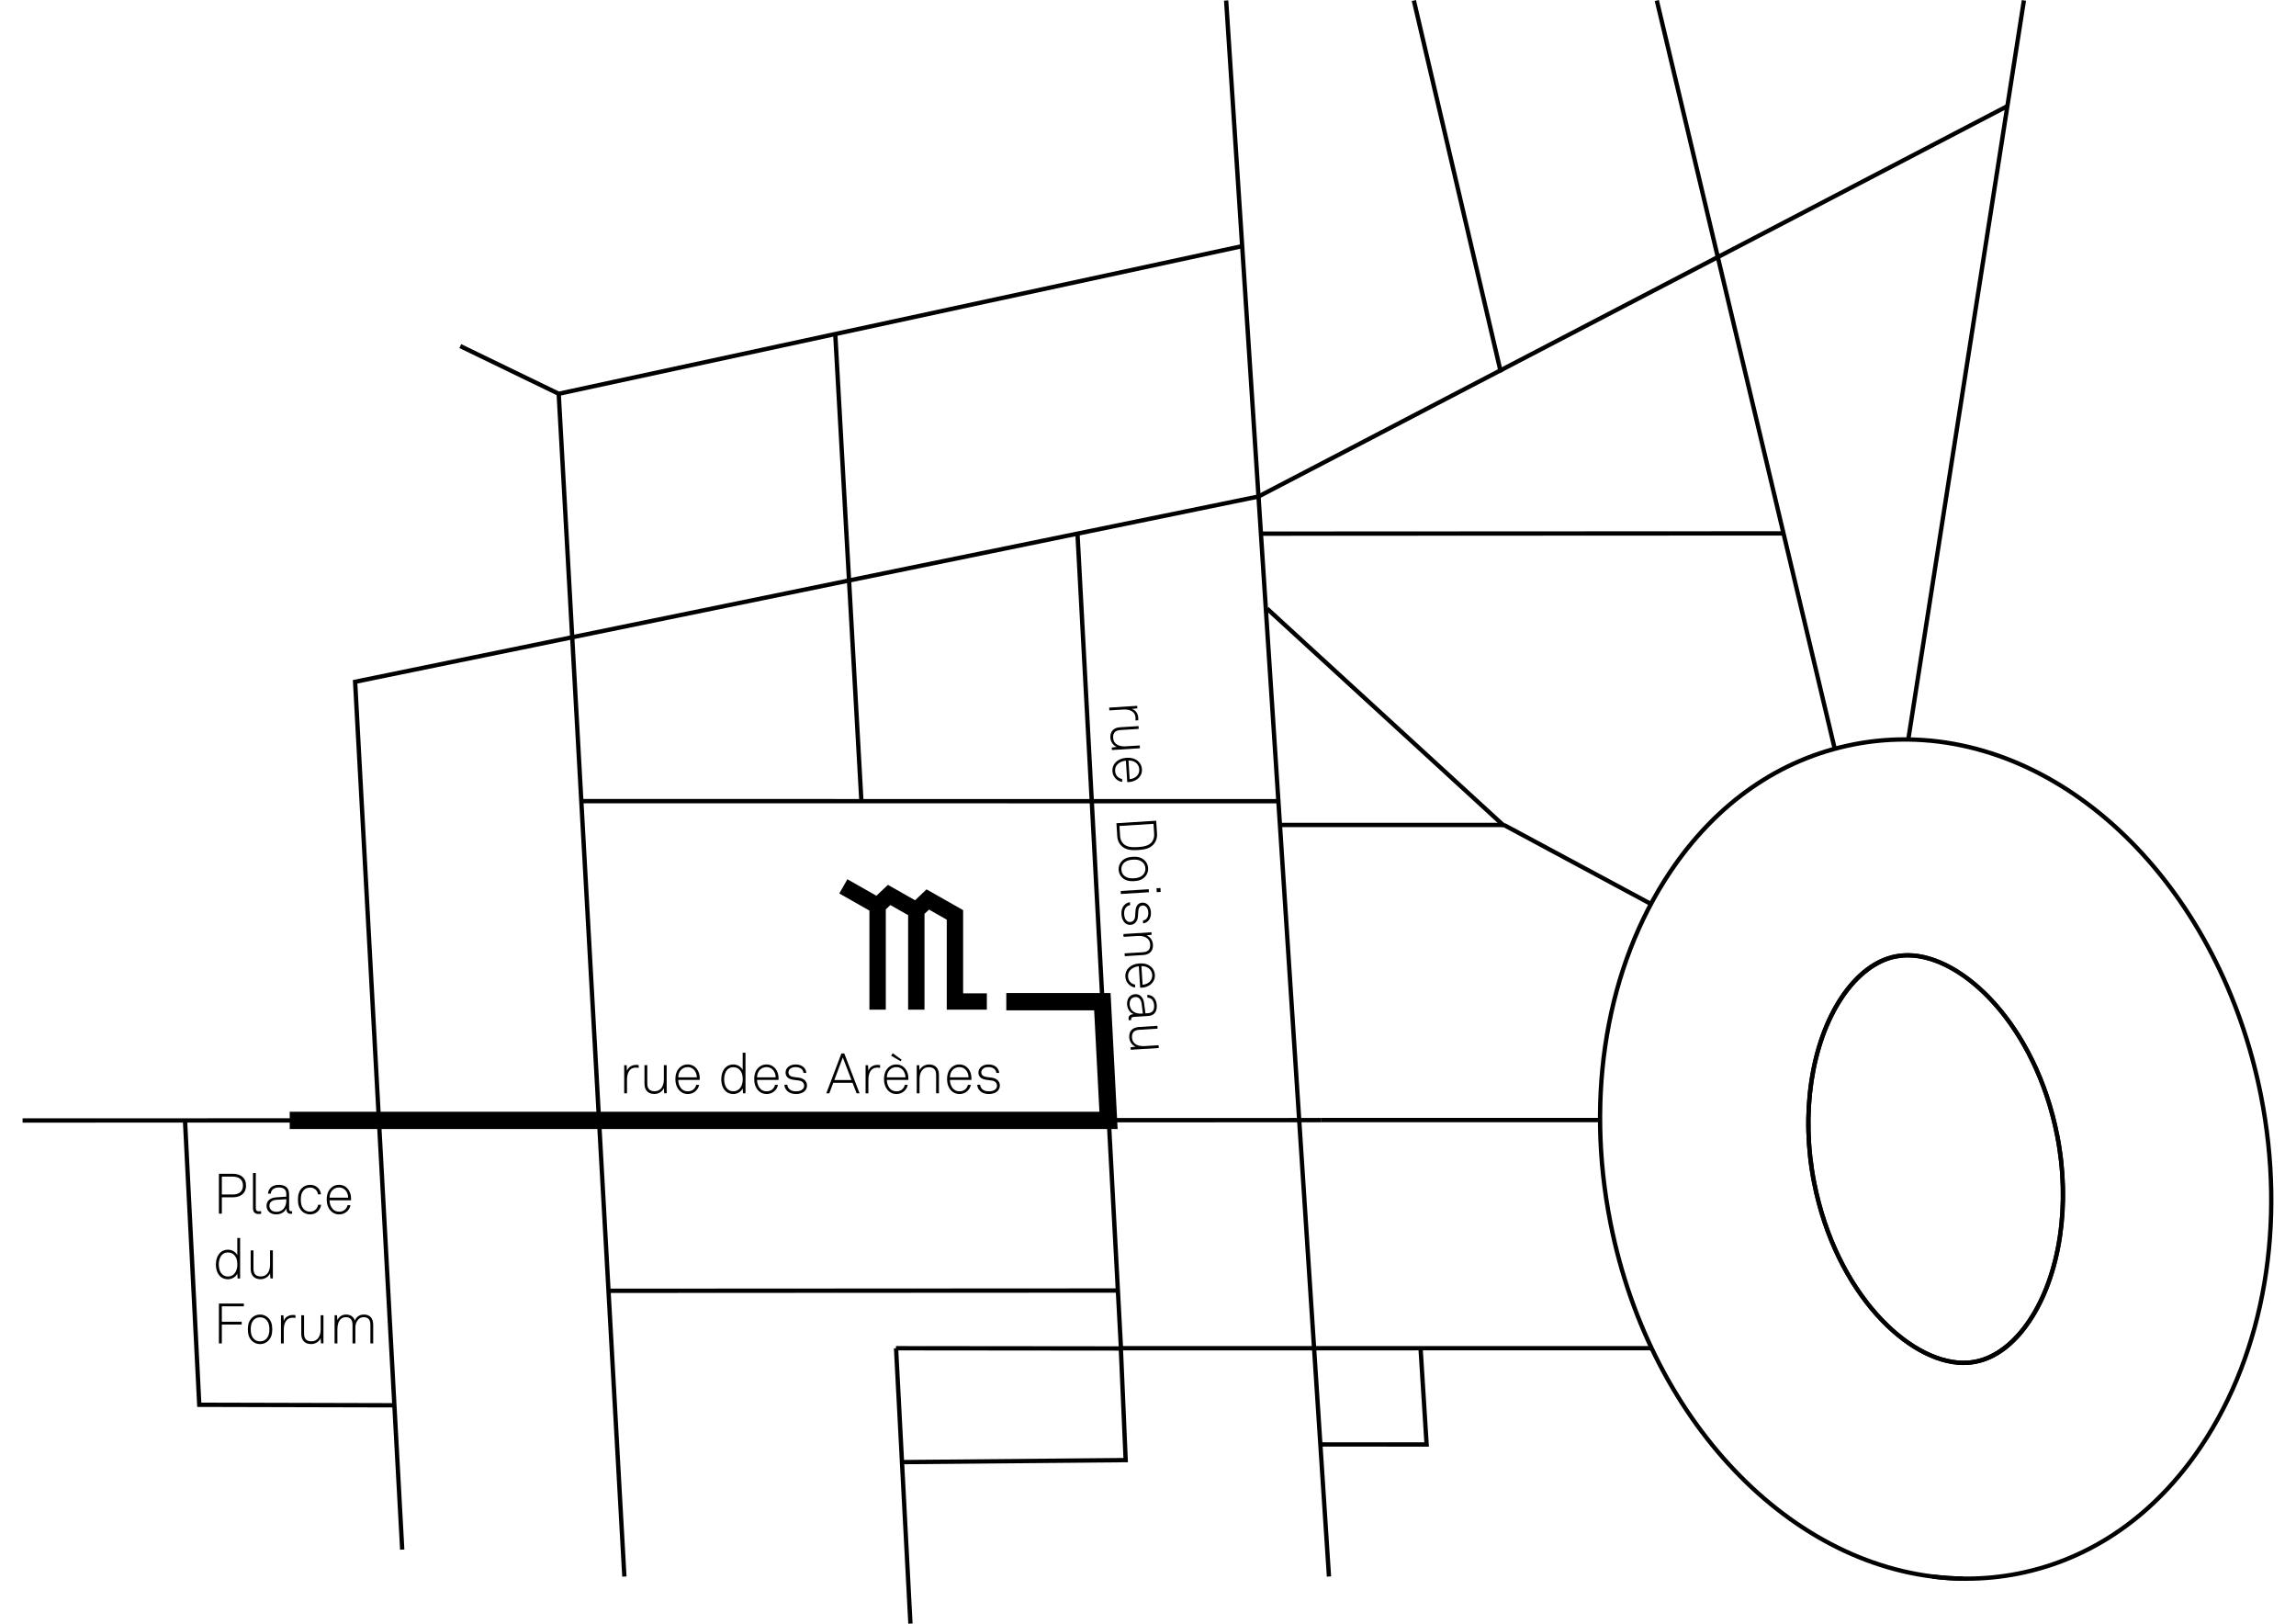 <?xml version="1.0" encoding="utf-8"?>
<!-- Generator: Adobe Illustrator 16.0.0, SVG Export Plug-In . SVG Version: 6.00 Build 0)  -->
<!DOCTYPE svg PUBLIC "-//W3C//DTD SVG 1.1//EN" "http://www.w3.org/Graphics/SVG/1.1/DTD/svg11.dtd">
<svg version="1.1" xmlns="http://www.w3.org/2000/svg" xmlns:xlink="http://www.w3.org/1999/xlink" x="0px" y="0px"
	 width="841.889px" height="595.281px" viewBox="0 0 841.889 595.281" enable-background="new 0 0 841.889 595.281"
	 xml:space="preserve">
<g id="Calque_1">
	<g>
		<path d="M519.198,0l31.903,136.358l-1.548,0.362L517.652,0.362L519.198,0z"/>
		<path d="M228.15,578.027l-9.247-166.507l-79.125,0.022l8.495,156.524l-1.581,0.09l-8.499-156.611L8.277,411.579v-1.584
			l129.831-0.033l-8.723-160.65l79.606-16.323l-4.918-88.59l1.579-0.085l4.908,88.354l250.638-51.397l274.73-143.184l0.734,1.405
			L461.733,182.778l-0.109,0.022l-250.975,51.467l9.756,175.669l264.125-0.075v1.586l-264.041,0.075l9.241,166.423l-1.579,0.086
			L228.15,578.027z M131.044,250.587l8.647,159.372l79.125-0.023l-9.737-175.347l-78.035,16.001V250.587L131.044,250.587z"/>
		<path d="M484.53,409.842h102.477v1.587H484.53V409.842z M223.315,474.018v-1.585l186.469-0.098v1.587l-186.469,0.098V474.018z
			 M462.443,196.436v-1.588l191.528-0.094v1.587l-191.526,0.094L462.443,196.436z"/>
		<path d="M486.514,578.035l-37.707-577.8l1.583-0.104l37.703,577.801L486.514,578.035L486.514,578.035z M671.98,274.716
			L606.747,0.369l1.541-0.364l65.232,274.348L671.98,274.716L671.98,274.716z"/>
		<path d="M410.281,495.077l-15.986-299.404l1.583-0.082l15.904,297.898l193.936-0.019v1.582L410.281,495.077L410.281,495.077z
			 M550.952,303.348l-86.911-79.654l1.073-1.167l86.908,79.655L550.952,303.348z M315.061,293.761l-9.587-171.345l1.582-0.089
			l9.586,171.342L315.061,293.761z"/>
		<path d="M204.96,143.526l250.429-54.081l0.333,1.548L204.761,145.19l-36.33-17.595l0.691-1.43 M721.089,579.553l-1.193-0.006
			c-60.51-0.743-115.243-55.843-130.146-131.017c-9.384-47.303-1.373-94.43,21.981-129.293
			c17.072-25.458,40.498-41.74,67.753-47.098c6.214-1.221,12.58-1.839,18.913-1.839l1.214,0.012
			c60.506,0.736,115.246,55.842,130.17,131.029c9.373,47.324,1.359,94.451-21.991,129.288
			c-17.055,25.44-40.485,41.726-67.772,47.094C733.827,578.937,727.459,579.554,721.089,579.553L721.089,579.553z M698.399,271.891
			c-6.232,0-12.494,0.605-18.604,1.806c-26.833,5.273-49.911,21.327-66.744,46.425c-23.119,34.517-31.044,81.208-21.745,128.106
			c14.758,74.444,68.847,129.006,128.611,129.737l1.174,0.007c6.269,0,12.533-0.604,18.625-1.796
			c26.857-5.289,49.944-21.343,66.756-46.427c23.118-34.492,31.048-81.181,21.757-128.101
			c-14.781-74.451-68.876-129.023-128.635-129.752L698.399,271.891L698.399,271.891z"/>
		<path d="M605.006,332.114l-53.737-28.872l-81.262-0.012v-1.589l81.463,0.012v0.794l0.374-0.699l53.909,28.973L605.006,332.114
			L605.006,332.114z M468.871,294.527l-255.719-0.03v-1.586l255.718,0.03L468.871,294.527L468.871,294.527z M68.629,410.681
			l5.198,103.541l70.785,0.184l-0.004,1.585l-72.292-0.184l-5.271-105.043 M719.975,500.433h-0.302
			c-20.264-0.248-47.139-25.783-55.225-66.607c-5.037-25.377-1.111-51.67,10.24-68.619c5.732-8.552,12.711-13.854,20.19-15.324
			c1.595-0.295,3.171-0.441,4.694-0.441h0.276c20.261,0.247,47.141,25.776,55.234,66.588c5.028,25.399,1.093,51.711-10.281,68.658
			c-5.729,8.54-12.7,13.827-20.161,15.286C723.121,500.279,721.549,500.433,719.975,500.433L719.975,500.433z M699.574,351.021
			c-1.429,0-2.908,0.142-4.397,0.418c-6.944,1.366-13.757,6.569-19.169,14.651c-11.128,16.606-14.962,42.445-10.005,67.425
			c7.935,40.045,34.044,65.09,53.689,65.33l0.282,0.002c1.471,0,2.938-0.146,4.359-0.43c6.945-1.362,13.746-6.553,19.156-14.615
			c11.146-16.614,14.993-42.464,10.042-67.468c-7.94-40.032-34.054-65.072-53.7-65.312L699.574,351.021L699.574,351.021z"/>
		<path d="M719.975,500.433h-0.302c-20.264-0.248-47.139-25.783-55.225-66.607c-5.037-25.377-1.111-51.67,10.24-68.619
			c5.732-8.552,12.711-13.854,20.19-15.324c1.595-0.295,3.171-0.441,4.694-0.441h0.276c20.261,0.247,47.141,25.776,55.234,66.588
			c5.028,25.399,1.093,51.711-10.281,68.658c-5.729,8.54-12.7,13.827-20.161,15.286
			C723.121,500.279,721.549,500.433,719.975,500.433L719.975,500.433z M699.574,351.021c-1.429,0-2.908,0.142-4.397,0.418
			c-6.944,1.366-13.757,6.569-19.169,14.651c-11.128,16.606-14.962,42.445-10.005,67.425c7.935,40.045,34.044,65.09,53.689,65.33
			l0.282,0.002c1.471,0,2.938-0.146,4.359-0.43c6.945-1.362,13.746-6.553,19.156-14.615c11.146-16.614,14.993-42.464,10.042-67.468
			c-7.94-40.032-34.054-65.072-53.7-65.312L699.574,351.021L699.574,351.021z M719.9,579.552c-3.812-0.047-7.622-0.311-11.321-0.776
			l0.197-1.575c3.645,0.46,7.391,0.722,11.144,0.766L719.9,579.552L719.9,579.552L719.9,579.552z M330.669,535.24l81.262-0.729
			l-1.702-39.356l-81.703-0.079v-1.588l83.22,0.081l1.837,42.512l-82.896,0.743"/>
		<path d="M329.352,494.248l5.269,100.951l-1.583,0.083l-5.268-100.951L329.352,494.248z M522.258,528.778l-2.164-34.438
			l1.584-0.102l2.268,36.125l-39.799-0.016v-1.585 M741.343,0.029l1.563,0.244l-42.399,270.956l-1.564-0.244L741.343,0.029z"/>
	</g>
	<g>
		<path d="M106.228,413.928v-6.341h296.9l-1.927-37.188h-32.217v-6.341h38.237l2.585,49.869"/>
	</g>
	<path d="M92.762,430.068v12.818c0,1.504,0.741,2.188,2.06,2.188c0.433,0,0.701-0.064,0.93-0.128v-0.906
		c-0.288,0.042-0.477,0.04-0.888,0.04c-0.867,0-1.071-0.53-1.071-1.23V430.07h-1.03V430.068z M80.271,430.332v14.615h1.075v-5.999
		h3.995c2.805,0,4.866-1.359,4.866-4.309c0-2.945-2.062-4.31-4.866-4.31L80.271,430.332L80.271,430.332z M81.346,431.366h3.995
		c2.146,0,3.751,0.991,3.751,3.277c0,2.285-1.605,3.278-3.751,3.278h-3.995V431.366L81.346,431.366z M124.315,434.374
		c-1.442,0-2.64,0.615-3.505,1.792c-0.804,1.093-1.011,2.373-1.011,3.668c0,1.567,0.477,2.928,1.322,3.918
		c0.739,0.848,1.79,1.463,3.273,1.463c1.174,0,2.205-0.452,2.946-1.196c0.581-0.554,1.014-1.277,1.158-2.163h-1.071
		c-0.125,0.615-0.415,1.073-0.785,1.466c-0.558,0.576-1.34,0.905-2.246,0.905c-1.112,0-1.917-0.411-2.493-1.092
		c-0.66-0.78-1.051-1.896-1.071-3.092h7.874c0-0.247,0.021-0.435,0.021-0.684C128.729,436.762,127.099,434.374,124.315,434.374
		L124.315,434.374z M102.263,434.377c-2.227,0-3.855,1.151-4,3.233h1.033c0.103-1.521,1.338-2.265,2.967-2.265
		c1.567,0,2.717,0.637,2.717,2.35v1.011l-3.788,0.268c-2.038,0.146-3.465,1.237-3.465,3.072c0,1.978,1.551,3.173,3.55,3.173
		c1.585,0,3.149-0.763,3.705-2.229c0,1.092,0.354,2.021,1.63,2.021c0.246,0,0.246-0.021,0.494-0.061v-0.908
		c-0.104,0.022-0.166,0.022-0.291,0.022c-0.695,0-0.801-0.414-0.801-1.114v-4.698c0-0.682-0.019-1.342-0.268-1.98
		c-0.559-1.42-2.082-1.893-3.483-1.893V434.377z M113.722,434.377c-1.277,0-2.312,0.494-3.031,1.216
		c-1.072,1.07-1.439,2.451-1.439,4.205c0,1.753,0.367,3.131,1.439,4.204c0.721,0.72,1.754,1.216,3.031,1.216
		c2.162,0,3.749-1.525,4.02-3.522h-1.093c-0.249,1.399-1.339,2.514-2.927,2.514c-0.987,0-1.754-0.31-2.288-0.865
		c-0.929-0.968-1.136-2.206-1.136-3.545c0-1.338,0.207-2.557,1.135-3.525c0.536-0.558,1.301-0.885,2.288-0.885
		c1.567,0,2.681,1.05,2.906,2.474h1.07C117.451,435.779,115.864,434.377,113.722,434.377z M124.314,435.344
		c2.103,0,3.316,1.792,3.359,3.751h-6.82C120.853,437.052,122.193,435.344,124.314,435.344z M104.982,439.653v0.532
		c0,1.98-1.029,4.081-3.627,4.081c-1.464,0-2.576-0.743-2.576-2.227c0-1.256,0.99-2.06,2.517-2.161L104.982,439.653L104.982,439.653
		z M87.015,453.845v6.307c-0.558-1.173-1.979-1.998-3.443-1.998c-1.193,0-2.121,0.412-2.802,1.072
		c-1.092,1.03-1.607,2.681-1.607,4.37c0,1.771,0.533,3.417,1.688,4.429c0.683,0.596,1.568,0.967,2.741,0.967
		c1.382,0,2.868-0.801,3.426-2.082l0.121,1.816h0.905v-14.881H87.015L87.015,453.845z M91.918,458.403v6.8
		c0,2.309,1.257,3.774,3.626,3.774c1.438,0,2.905-0.829,3.48-2.148l0.126,1.875v0.003h0.905v-10.305h-1.031v5.152
		c0,2.225-0.885,4.409-3.42,4.409c-1.876,0-2.66-1.028-2.66-2.822v-6.738H91.918L91.918,458.403z M83.568,459.168
		c0.949,0,1.649,0.308,2.164,0.802c0.948,0.886,1.302,2.081,1.302,3.604c0,1.423-0.392,2.681-1.318,3.587
		c-0.516,0.497-1.196,0.824-2.104,0.824c-0.863,0-1.524-0.267-2.04-0.72c-0.946-0.848-1.358-2.227-1.358-3.691
		c0-1.314,0.351-2.636,1.153-3.502C81.9,459.514,82.603,459.169,83.568,459.168L83.568,459.168z M80.27,477.892v14.614h1.075v-6.904
		h7.273v-1.033h-7.274v-5.648h8.077v-1.027L80.27,477.892L80.27,477.892z M95.356,481.933c-1.276,0-2.288,0.514-3.008,1.234
		c-1.072,1.072-1.464,2.434-1.464,4.182c0,1.753,0.392,3.115,1.464,4.187c0.72,0.721,1.73,1.235,3.008,1.235
		c1.278,0,2.288-0.514,3.012-1.235c1.069-1.067,1.463-2.431,1.463-4.186c0-1.75-0.394-3.11-1.463-4.184
		C97.644,482.444,96.633,481.932,95.356,481.933L95.356,481.933z M126.845,481.933c-1.482,0-2.597,0.864-3.133,2.037l-0.122-1.772
		h-0.906v10.309h1.031v-5.156c0-1.46,0.311-2.884,1.239-3.752c0.453-0.434,1.049-0.7,1.833-0.7c1.794,0,2.474,1.071,2.474,2.865
		v6.742h1.051v-5.834c0-1.236,0.413-2.31,1.217-3.073c0.474-0.434,1.049-0.7,1.832-0.7c1.792,0,2.451,1.071,2.451,2.865v6.742h1.031
		v-6.807c0-2.207-1.009-3.769-3.42-3.769c-1.69,0-2.782,0.946-3.318,2.223c-0.414-1.339-1.464-2.225-3.257-2.225L126.845,481.933z
		 M107.33,482.099c-1.439,0-2.821,0.762-3.274,2.184l-0.128-2.081h-0.901v10.309h1.029v-4.948c0-2.166,0.7-4.471,3.274-4.471
		c0.331,0,0.683,0.019,1.011,0.104v-1.034C108.011,482.1,107.661,482.1,107.33,482.099L107.33,482.099z M110.464,482.181v6.803
		c0,2.307,1.257,3.772,3.627,3.772c1.445,0,2.906-0.828,3.484-2.146l0.124,1.876h0.905v-10.304h-1.03v5.154
		c0,2.225-0.887,4.407-3.421,4.407c-1.874,0-2.658-1.028-2.658-2.821v-6.74L110.464,482.181L110.464,482.181z M95.357,482.945
		c0.989,0,1.73,0.346,2.27,0.903c0.929,0.969,1.152,2.166,1.152,3.504c0,1.345-0.226,2.538-1.152,3.508
		c-0.537,0.559-1.277,0.905-2.27,0.905c-0.986,0-1.729-0.348-2.268-0.905c-0.927-0.97-1.15-2.164-1.15-3.508
		c0-1.338,0.225-2.534,1.15-3.503C93.625,483.294,94.366,482.946,95.357,482.945L95.357,482.945z M272.328,385.939v6.307
		c-0.556-1.173-1.978-1.998-3.44-1.998c-1.195,0-2.125,0.414-2.806,1.071c-1.093,1.033-1.606,2.682-1.606,4.366
		c0,1.771,0.535,3.423,1.689,4.433c0.681,0.6,1.566,0.969,2.739,0.969c1.384,0,2.864-0.802,3.422-2.078l0.124,1.812h0.908v-14.88
		h-1.032L272.328,385.939L272.328,385.939z M327.341,386.125l-0.576,0.908l3.481,2.04l0.354-0.558l-3.26-2.389L327.341,386.125
		L327.341,386.125z M308.527,386.207l-5.542,14.615h1.111l1.444-3.853h7.067l1.483,3.853h1.092l-5.605-14.614L308.527,386.207
		L308.527,386.207z M309.042,387.693l3.174,8.262h-6.285L309.042,387.693L309.042,387.693z M252.167,390.248
		c-1.445,0-2.642,0.616-3.506,1.796c-0.806,1.088-1.011,2.368-1.011,3.662c0,1.567,0.474,2.93,1.319,3.918
		c0.739,0.846,1.792,1.462,3.277,1.462c1.175,0,2.203-0.45,2.945-1.196c0.576-0.552,1.012-1.271,1.154-2.16h-1.07
		c-0.125,0.618-0.413,1.068-0.782,1.464c-0.559,0.577-1.343,0.908-2.248,0.908c-1.115,0-1.917-0.412-2.493-1.092
		c-0.661-0.784-1.05-1.897-1.07-3.094h7.868c0-0.245,0.023-0.435,0.025-0.682C256.577,392.637,254.951,390.248,252.167,390.248
		L252.167,390.248z M281.071,390.248c-1.444,0-2.637,0.616-3.503,1.796c-0.804,1.088-1.011,2.368-1.011,3.662
		c0,1.567,0.473,2.93,1.318,3.918c0.741,0.846,1.793,1.462,3.276,1.462c1.177,0,2.207-0.45,2.95-1.196
		c0.574-0.552,1.007-1.271,1.149-2.16h-1.072c-0.124,0.618-0.411,1.068-0.782,1.464c-0.558,0.577-1.338,0.908-2.245,0.908
		c-1.114,0-1.919-0.412-2.497-1.092c-0.657-0.784-1.048-1.897-1.067-3.094h7.871c0-0.245,0.021-0.435,0.021-0.682
		C285.481,392.637,283.853,390.248,281.071,390.248L281.071,390.248z M291.763,390.248c-1.07,0-2.079,0.288-2.822,0.968
		c-0.536,0.497-0.887,1.175-0.887,2.001c0,0.658,0.205,1.195,0.575,1.626c0.577,0.662,1.482,0.929,2.33,1.032l2.001,0.269
		c1.236,0.162,1.894,0.944,1.894,1.874c0,0.599-0.187,0.948-0.556,1.319c-0.517,0.512-1.362,0.762-2.434,0.762
		c-0.987,0-1.832-0.249-2.431-0.824c-0.433-0.435-0.702-0.97-0.761-1.589h-1.053c0.04,0.848,0.29,1.423,0.865,2.082
		c0.783,0.888,1.978,1.318,3.379,1.318c1.361,0,2.599-0.411,3.342-1.236c0.453-0.512,0.702-1.13,0.704-1.895
		c0-1.259-0.908-2.575-2.847-2.848l-1.959-0.265c-1.566-0.204-1.997-0.864-1.997-1.73c0-0.558,0.286-1.051,0.802-1.42
		c0.454-0.331,1.055-0.477,1.857-0.477c1.071,0,1.875,0.354,2.35,0.905c0.327,0.391,0.472,0.905,0.513,1.235h1.028
		c-0.021-0.662-0.309-1.339-0.78-1.896c-0.702-0.824-1.877-1.215-3.113-1.215L291.763,390.248z M328.666,390.248
		c-1.446,0-2.643,0.616-3.508,1.796c-0.802,1.088-1.012,2.368-1.012,3.662c0,1.567,0.478,2.93,1.324,3.918
		c0.74,0.846,1.789,1.462,3.271,1.462c1.176,0,2.207-0.45,2.949-1.196c0.576-0.552,1.009-1.271,1.154-2.16h-1.072
		c-0.125,0.618-0.412,1.068-0.781,1.464c-0.559,0.577-1.343,0.908-2.248,0.908c-1.113,0-1.917-0.412-2.493-1.092
		c-0.659-0.784-1.05-1.897-1.071-3.094h7.874c0-0.245,0.02-0.435,0.023-0.682C333.078,392.637,331.449,390.248,328.666,390.248
		L328.666,390.248z M340.655,390.248c-1.441,0-2.904,0.846-3.482,2.143l-0.122-1.874h-0.908v10.307h1.03v-5.155
		c0-2.225,0.886-4.408,3.422-4.408c1.876,0,2.657,1.03,2.657,2.821v6.739h1.031v-6.803
		C344.281,391.712,343.026,390.247,340.655,390.248L340.655,390.248z M351.785,390.248c-1.443,0-2.637,0.616-3.501,1.796
		c-0.807,1.088-1.014,2.368-1.014,3.662c0,1.567,0.475,2.93,1.32,3.918c0.74,0.846,1.792,1.462,3.273,1.462
		c1.177,0,2.207-0.45,2.95-1.196c0.576-0.552,1.007-1.271,1.154-2.16H354.9c-0.126,0.618-0.414,1.068-0.785,1.464
		c-0.556,0.577-1.338,0.908-2.244,0.908c-1.111,0-1.917-0.412-2.49-1.092c-0.662-0.784-1.055-1.897-1.078-3.094h7.874
		c0-0.245,0.021-0.435,0.023-0.682c0-2.597-1.629-4.986-4.411-4.986H351.785L351.785,390.248z M362.479,390.248
		c-1.07,0-2.081,0.288-2.821,0.968c-0.537,0.497-0.888,1.175-0.888,2.001c0,0.658,0.209,1.195,0.577,1.626
		c0.576,0.662,1.487,0.929,2.33,1.032l1.998,0.269c1.239,0.162,1.896,0.944,1.896,1.874c0,0.599-0.187,0.948-0.558,1.319
		c-0.514,0.512-1.359,0.762-2.432,0.762c-0.99,0-1.833-0.249-2.431-0.824c-0.434-0.435-0.7-0.97-0.765-1.589h-1.05
		c0.043,0.848,0.288,1.423,0.864,2.082c0.784,0.888,1.979,1.318,3.38,1.318c1.359,0,2.599-0.411,3.339-1.236
		c0.452-0.512,0.703-1.13,0.705-1.895c0-1.259-0.906-2.575-2.847-2.848l-1.956-0.265c-1.566-0.204-2.003-0.864-2.003-1.73
		c0-0.558,0.288-1.051,0.806-1.42c0.453-0.331,1.051-0.477,1.854-0.477c1.072,0,1.877,0.354,2.352,0.905
		c0.331,0.391,0.474,0.905,0.515,1.235h1.031c-0.021-0.662-0.311-1.339-0.783-1.896c-0.701-0.824-1.874-1.215-3.112-1.215
		L362.479,390.248z M233.179,390.413c-1.439,0-2.818,0.763-3.271,2.185l-0.125-2.081h-0.906v10.307h1.031v-4.946
		c0-2.163,0.696-4.472,3.274-4.472c0.33,0,0.681,0.021,1.01,0.104v-1.031C233.861,390.413,233.509,390.413,233.179,390.413z
		 M321.692,390.413c-1.438,0-2.817,0.763-3.271,2.185l-0.126-2.081h-0.905v10.307h1.03v-4.946c0-2.163,0.699-4.472,3.273-4.472
		c0.33,0,0.682,0.021,1.012,0.104v-1.031C322.372,390.413,322.021,390.413,321.692,390.413L321.692,390.413z M236.317,390.494v6.805
		c0,2.307,1.254,3.771,3.627,3.771c1.442,0,2.903-0.825,3.481-2.146l0.125,1.877h0.906v-10.306h-1.031v5.156
		c0,2.226-0.886,4.409-3.42,4.409c-1.877,0-2.66-1.034-2.66-2.826v-6.74h-1.03L236.317,390.494z M252.163,391.218
		c2.103,0,3.314,1.795,3.357,3.752h-6.819C248.701,392.927,250.039,391.218,252.163,391.218L252.163,391.218z M281.067,391.218
		c2.104,0,3.317,1.795,3.358,3.752h-6.823C277.602,392.927,278.942,391.218,281.067,391.218z M328.66,391.218
		c2.102,0,3.318,1.795,3.361,3.752h-6.82C325.201,392.927,326.537,391.218,328.66,391.218z M351.783,391.218
		c2.102,0,3.318,1.795,3.358,3.752h-6.82C348.323,392.927,349.66,391.218,351.783,391.218L351.783,391.218z M268.884,391.26
		c0.947,0,1.648,0.309,2.166,0.802c0.948,0.887,1.298,2.085,1.301,3.609c0,1.42-0.391,2.68-1.319,3.586
		c-0.515,0.495-1.198,0.824-2.103,0.824c-0.867,0-1.527-0.268-2.042-0.723c-0.948-0.845-1.358-2.226-1.358-3.688
		c0-1.318,0.35-2.64,1.154-3.503c0.534-0.559,1.233-0.905,2.202-0.905L268.884,391.26z M416.988,258.771l-10.287,0.646l0.066,1.029
		l4.938-0.312c2.157-0.136,4.503,0.416,4.667,2.988c0.021,0.329,0.021,0.682-0.041,1.016l1.03-0.064
		c0.041-0.332,0.02-0.682-0.002-1.011c-0.091-1.439-0.94-2.771-2.385-3.135l2.066-0.251L416.988,258.771L416.988,258.771z
		 M417.478,266.199l-6.792,0.425c-2.304,0.146-3.684,1.489-3.536,3.855c0.091,1.439,1.007,2.849,2.357,3.341l-1.865,0.244
		l0.062,0.906l10.287-0.647l-0.064-1.028l-5.146,0.322c-2.219,0.14-4.46-0.608-4.614-3.136c-0.119-1.874,0.858-2.722,2.646-2.834
		l6.729-0.425l-0.063-1.025L417.478,266.199z M413.949,277.819c-0.32-0.012-0.645-0.004-0.969,0.017
		c-1.562,0.1-2.892,0.654-3.825,1.561c-0.798,0.795-1.35,1.885-1.254,3.362c0.073,1.174,0.592,2.17,1.376,2.866
		c0.592,0.54,1.339,0.926,2.233,1.015l-0.066-1.068c-0.627-0.084-1.098-0.342-1.51-0.691c-0.611-0.514-0.989-1.276-1.045-2.183
		c-0.07-1.11,0.286-1.939,0.934-2.558c0.739-0.706,1.823-1.168,3.017-1.265l0.494,7.858c0.244-0.017,0.434-0.008,0.679-0.021
		c2.591-0.166,4.872-1.938,4.7-4.715c-0.091-1.438-0.777-2.595-2.008-3.382C415.851,278.064,414.911,277.856,413.949,277.819
		L413.949,277.819z M413.787,278.842c2.038-0.132,3.83,1.101,3.96,3.218c0.135,2.098-1.582,3.423-3.532,3.585l-0.426-6.805
		L413.787,278.842z M423.952,300.887l-14.587,0.918l0.312,4.836c0.095,1.545,0.769,2.785,1.669,3.595
		c1.64,1.506,3.937,1.524,5.975,1.396c2.035-0.127,4.286-0.435,5.731-2.138c0.785-0.915,1.301-2.229,1.208-3.771L423.952,300.887z
		 M422.974,302.026l0.23,3.763c0.072,1.093-0.252,2.185-0.904,2.975c-1.208,1.437-3.303,1.672-5.05,1.782
		c-1.749,0.109-3.854,0.136-5.259-1.139c-0.743-0.696-1.202-1.742-1.271-2.832l-0.238-3.763l12.49-0.788L422.974,302.026
		L422.974,302.026z M415.308,314.116c-1.747,0.106-3.084,0.581-4.084,1.72c-0.676,0.767-1.127,1.808-1.048,3.082
		c0.081,1.274,0.66,2.25,1.424,2.924c1.136,1.001,2.521,1.309,4.266,1.195c1.749-0.108,3.081-0.581,4.086-1.719
		c0.675-0.767,1.123-1.808,1.045-3.08c-0.083-1.274-0.658-2.256-1.424-2.93c-1.138-1.002-2.517-1.304-4.266-1.196L415.308,314.116z
		 M416.35,315.15c0.952,0.046,1.82,0.296,2.59,0.947c0.587,0.499,0.984,1.214,1.048,2.203c0.062,0.986-0.24,1.75-0.762,2.321
		c-0.906,0.984-2.088,1.287-3.426,1.371c-1.339,0.083-2.54-0.066-3.565-0.934c-0.589-0.5-0.987-1.217-1.048-2.201
		c-0.064-0.987,0.24-1.754,0.762-2.322c0.909-0.986,2.085-1.29,3.42-1.373C415.703,315.142,416.031,315.135,416.35,315.15
		L416.35,315.15z M425.504,325.552l-1.44,0.09l0.091,1.439l1.44-0.091L425.504,325.552z M421.214,326.01l-10.284,0.644l0.068,1.092
		l10.285-0.646L421.214,326.01L421.214,326.01z M414.329,330.775c-0.84,0.093-1.4,0.376-2.022,0.995
		c-0.836,0.836-1.192,2.056-1.104,3.453c0.081,1.359,0.572,2.565,1.443,3.257c0.541,0.421,1.178,0.628,1.935,0.581
		c1.258-0.081,2.516-1.068,2.662-3.021l0.145-1.971c0.108-1.576,0.739-2.048,1.604-2.103c0.555-0.037,1.068,0.221,1.468,0.712
		c0.359,0.434,0.543,1.02,0.593,1.823c0.069,1.071-0.234,1.894-0.758,2.403c-0.372,0.352-0.879,0.527-1.202,0.589l0.065,1.03
		c0.658-0.062,1.317-0.395,1.845-0.901c0.777-0.751,1.096-1.946,1.017-3.182c-0.065-1.072-0.418-2.059-1.142-2.758
		c-0.531-0.503-1.229-0.811-2.054-0.759c-0.657,0.043-1.179,0.279-1.587,0.678c-0.62,0.618-0.832,1.542-0.883,2.391l-0.14,2.014
		c-0.089,1.243-0.83,1.95-1.759,2.009c-0.598,0.038-0.955-0.124-1.353-0.475c-0.542-0.481-0.841-1.311-0.909-2.381
		c-0.062-0.986,0.128-1.845,0.665-2.478c0.407-0.46,0.924-0.76,1.538-0.861l-0.065-1.048L414.329,330.775z M422.206,341.783
		l-10.284,0.65l0.062,1.024l5.146-0.322c2.225-0.141,4.46,0.607,4.618,3.138c0.118,1.87-0.863,2.718-2.652,2.834l-6.726,0.416
		l0.062,1.03l6.787-0.427c2.305-0.146,3.687-1.49,3.536-3.857c-0.089-1.438-1.024-2.846-2.354-3.342l1.862-0.24l-0.057-0.906
		L422.206,341.783z M418.695,353.199c-0.319-0.012-0.646-0.004-0.97,0.019c-1.562,0.098-2.893,0.657-3.826,1.562
		c-0.796,0.795-1.348,1.882-1.255,3.365c0.072,1.171,0.593,2.168,1.383,2.865c0.586,0.54,1.333,0.926,2.229,1.014l-0.067-1.068
		c-0.627-0.085-1.095-0.344-1.51-0.69c-0.609-0.518-0.989-1.279-1.045-2.185c-0.07-1.111,0.29-1.938,0.934-2.557
		c0.739-0.709,1.823-1.171,3.015-1.267l0.494,7.858c0.246-0.014,0.435-0.008,0.684-0.02c2.59-0.166,4.872-1.939,4.7-4.716
		c-0.094-1.439-0.784-2.594-2.011-3.386c-0.854-0.55-1.791-0.759-2.752-0.795H418.695z M418.53,354.219
		c2.04-0.128,3.829,1.104,3.963,3.22c0.134,2.1-1.583,3.426-3.533,3.588L418.53,354.219L418.53,354.219z M416.224,364.48
		c-1.976,0.128-3.072,1.745-2.945,3.74c0.099,1.584,0.96,3.095,2.455,3.56c-1.089,0.067-1.994,0.477-1.917,1.754
		c0.018,0.246,0.038,0.243,0.094,0.487l0.905-0.056c-0.025-0.104-0.031-0.163-0.038-0.286c-0.043-0.701,0.36-0.828,1.062-0.873
		l4.69-0.295c0.681-0.043,1.336-0.108,1.956-0.396c1.382-0.642,1.763-2.194,1.673-3.593c-0.14-2.225-1.392-3.773-3.479-3.788
		l0.062,1.027c1.528,0.008,2.352,1.196,2.453,2.819c0.099,1.565-0.471,2.758-2.177,2.864l-1.01,0.066l-0.504-3.771
		C419.234,365.718,418.056,364.367,416.224,364.48L416.224,364.48z M416.287,365.532c1.258-0.082,2.118,0.855,2.318,2.371
		l0.459,3.668l-0.534,0.034c-1.977,0.125-4.139-0.774-4.305-3.364c-0.088-1.461,0.584-2.617,2.062-2.711V365.532z M424.389,376.09
		l-6.79,0.428c-2.302,0.145-3.686,1.492-3.534,3.856c0.091,1.438,1.005,2.847,2.357,3.343l-1.865,0.239l0.062,0.906l10.286-0.649
		l-0.064-1.024l-5.146,0.319c-2.218,0.139-4.46-0.604-4.615-3.137c-0.117-1.869,0.859-2.718,2.648-2.829l6.729-0.426l-0.063-1.026
		H424.389L424.389,376.09z"/>
</g>
<g id="Calque_2">
	<polygon points="353.154,364.159 353.154,333.671 339.737,326.054 335.535,330.052 325.586,324.399 321.354,328.39 
		310.717,322.349 307.754,327.566 318.799,333.84 318.799,370.159 324.799,370.159 324.799,333.387 326.477,331.805 332.99,335.507 
		332.99,370.159 338.99,370.159 338.99,335.048 340.647,333.47 347.154,337.165 347.154,370.159 361.859,370.159 361.859,364.159 	
		"/>
</g>
</svg>
